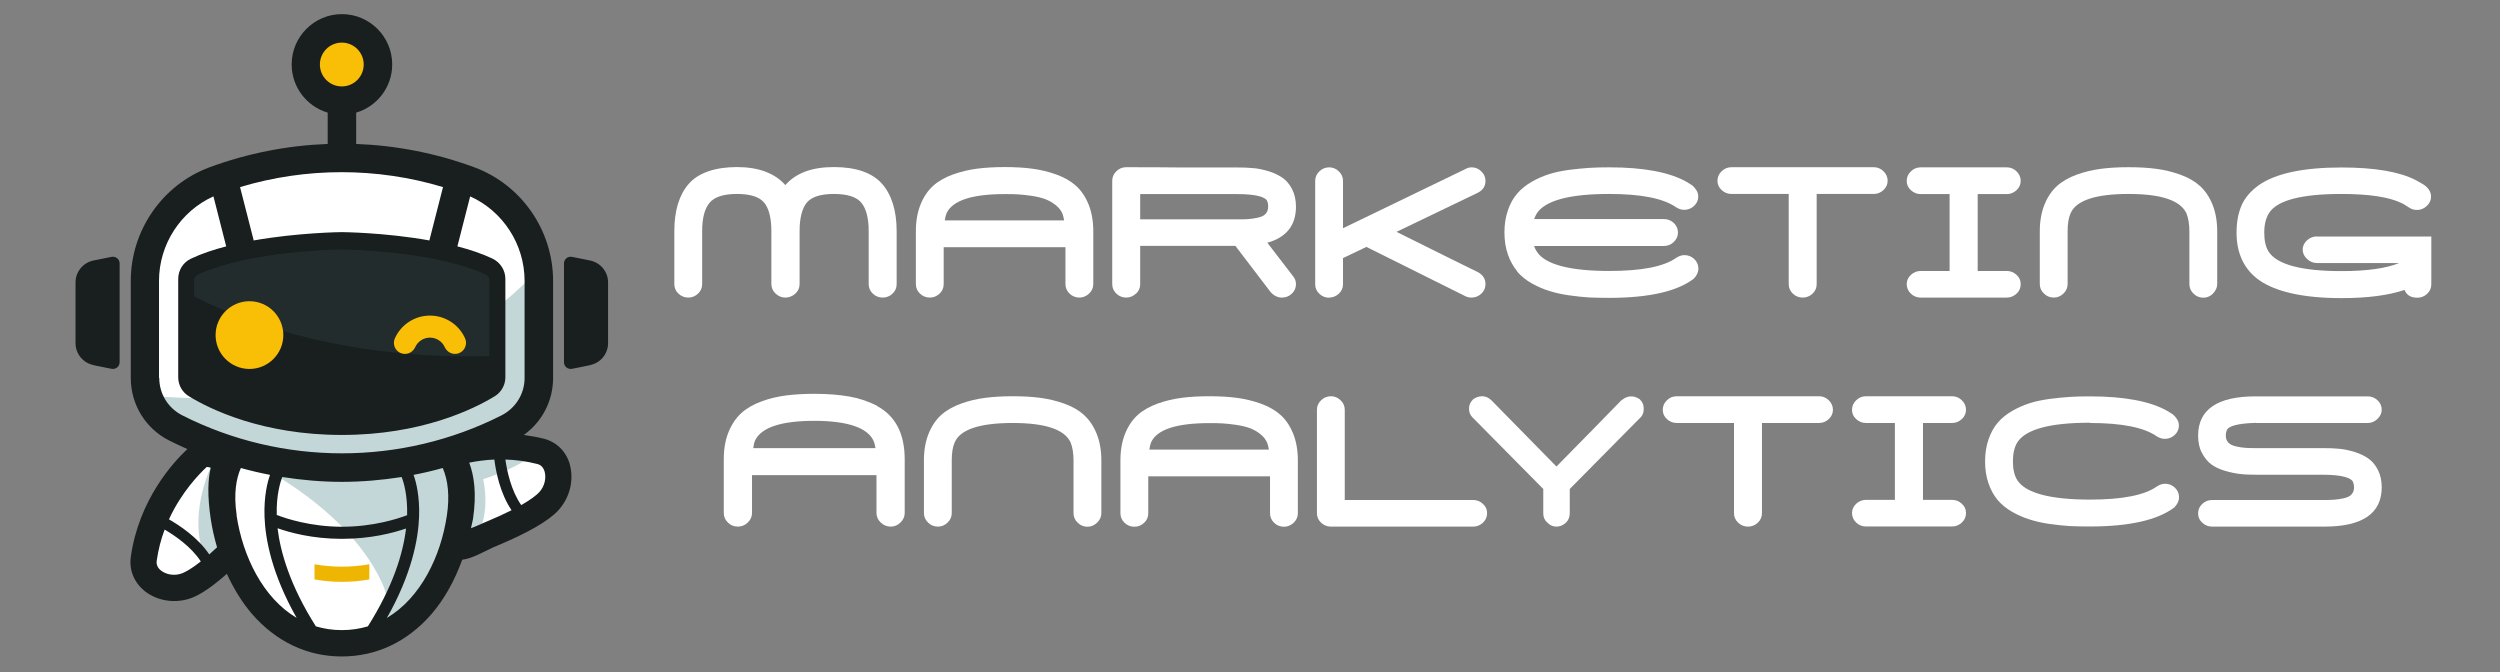 <?xml version="1.0" encoding="UTF-8"?>
<svg id="Capa_1" data-name="Capa 1" xmlns="http://www.w3.org/2000/svg" viewBox="0 0 186 50">
  <rect x="0" y="0" width="186" height="50" fill="#808080" stroke="none"/>
  <defs>
    <style>
      .cls-1 {
        fill: #232c2d;
      }

      .cls-1, .cls-2, .cls-3, .cls-4, .cls-5, .cls-6 {
        stroke-width: 0px;
      }

      .cls-2 {
        fill: #f9be06;
      }

      .cls-3 {
        fill: #eeb602;
      }

      .cls-4 {
        fill: #fff;
      }

      .cls-5 {
        fill: #191e1f;
      }

      .cls-6 {
        fill: #c3d6d8;
      }
    </style>
  </defs>
  <g>
    <path class="cls-4" d="m16.84,34.89s-1.92,11.88,8.6,12.97,8.21-13.25,8.21-13.25c0,0-6.85,3.12-16.81.29Z"/>
    <path class="cls-4" d="m14.97,33.55s-5.8,5.74-3.87,9.52c2.37,1.35,5-.04,7.57-2.73-1.53-2.72-2.24-6.43-3.69-6.79Z"/>
    <path class="cls-6" d="m15.74,34.61s-1.65,3.36-.67,6.4c.98,3.04,2.02-.36,2.02-.36l-1.35-6.05Z"/>
    <path class="cls-4" d="m31.27,34.66s7.51-3.2,10.28.02c.35,2.71-1.92,4.61-5.39,5.97-1.94-2.45-5.11-4.51-4.89-5.99Z"/>
    <path class="cls-4" d="m31.94,32.36s3.03,1.13,2.29,6.12c-.74,4.99-3.94,9.38-8.79,9.38s-8.05-4.38-8.79-9.38c-.74-4.99,2.29-6.12,2.29-6.12"/>
    <path class="cls-6" d="m40.33,33.39l-6.24-1.12s-.57.79-.99,1.66c-.13-.22-.21-.37-.21-.37l-15.26.26s7.91,3.4,10.76,9.47c.67,1.43.62,2.74.16,3.91,2.42-1.1,4.17-3.46,5.09-6.26.45.35,1.05.31,1.78-.94.84-1.45.79-3.08.53-4.35,2.87-.91,4.38-2.26,4.38-2.26Z"/>
    <path class="cls-3" d="m27.48,43.11c-1.35.24-2.73.24-4.08,0v-1.13c1.35.24,2.73.24,4.08,0v1.13Z"/>
    <path class="cls-2" d="m16.31,13.32l1.92,6.24,14.78-1.47.62-5.08s-7.71-3.34-17.32.31Z"/>
    <path class="cls-4" d="m25.42,11.61s-13.74-.04-14.72,7.95c-.98,7.99.5,11.49,2.56,12.28,2.06.8,8.56,2.72,12.03,2.76,3.47.05,14.96-1.39,14.88-5.23-.08-3.84-.56-12.11-.56-12.11,0,0-4.76-5.75-14.19-5.65Z"/>
    <path class="cls-6" d="m11.17,29.44c.52,1.32,1.25,2.08,2.08,2.4,2.06.8,8.56,2.72,12.03,2.76,3.47.05,14.96-1.39,14.88-5.23-.05-2.33-.24-6.29-.39-9.04-2.81,3.01-11.68,10.62-28.6,9.11Z"/>
    <circle class="cls-2" cx="25.1" cy="4.84" r="2.68"/>
    <path class="cls-5" d="m6.96,27.17l1.34.27c.31.06.6-.17.6-.49v-7.35c0-.32-.29-.55-.6-.49l-1.34.27c-.78.16-1.34.84-1.34,1.63v4.52c0,.79.56,1.48,1.34,1.63Z"/>
    <path class="cls-5" d="m43.9,27.17l-1.34.27c-.31.06-.6-.17-.6-.49v-7.35c0-.32.29-.55.6-.49l1.34.27c.78.16,1.34.84,1.34,1.63v4.52c0,.79-.56,1.48-1.34,1.63Z"/>
    <path class="cls-5" d="m42.4,34.56c-.28-.98-.99-1.68-1.94-1.92-.51-.13-1-.21-1.49-.28,1.36-.97,2.18-2.53,2.18-4.24v-7.22c0-3.76-2.35-7.15-5.85-8.45-2.84-1.05-5.81-1.63-8.8-1.74v-2.33c1.55-.46,2.68-1.89,2.68-3.59,0-2.06-1.68-3.74-3.74-3.74s-3.74,1.68-3.74,3.74c0,1.7,1.13,3.13,2.68,3.59v2.33c-2.99.11-5.96.69-8.8,1.74-3.5,1.3-5.85,4.69-5.85,8.45v7.22c0,1.98,1.1,3.77,2.87,4.66.44.22.89.43,1.34.63-1.05.98-3.62,3.78-4.21,8.04-.13.97.25,1.89,1.04,2.53.89.7,2.14.92,3.26.58.08-.02.16-.05.24-.08.7-.27,1.57-.87,2.61-1.79.51,1.12,1.14,2.14,1.88,3,1.8,2.06,4.1,3.15,6.67,3.15s4.88-1.09,6.67-3.15c.97-1.12,1.73-2.51,2.29-4.05.69-.06,1.68-.63,2.35-.94.02-.01.07-.03.13-.05,2.37-.99,3.9-1.86,4.66-2.67.06-.06.11-.12.16-.19.74-.91,1.01-2.15.7-3.24ZM23.8,4.8c0-.9.73-1.63,1.63-1.63s1.63.73,1.63,1.63-.73,1.63-1.63,1.63-1.63-.73-1.63-1.63Zm1.62,8.01s0,0,0,0c0,0,0,0,0,0,2.54,0,5.09.37,7.54,1.11l-1,3.91s0,.04-.01.06c-3.34-.6-6.54-.62-6.54-.62,0,0-3.19.03-6.54.62,0-.02,0-.04-.01-.06l-1-3.91c2.46-.74,5-1.11,7.54-1.11Zm-13.59,15.31v-7.22c0-2.72,1.61-5.19,4.05-6.29l.95,3.72c-.93.24-1.83.54-2.61.91-.59.27-.96.86-.96,1.51v7.32c0,.58.3,1.11.79,1.41,1.57.96,5.47,2.88,11.38,2.88s9.81-1.92,11.38-2.88c.49-.3.79-.84.79-1.41v-7.32c0-.65-.38-1.23-.96-1.51-.78-.37-1.68-.67-2.61-.91l.95-3.72c2.44,1.1,4.05,3.57,4.05,6.29v7.22c0,1.18-.66,2.24-1.71,2.78-7.44,3.77-16.32,3.77-23.76,0-1.06-.54-1.71-1.6-1.71-2.78Zm18.46,10.21c-.71.27-2.52.86-4.85.86s-4.21-.62-4.85-.88c-.04-1.51.28-2.48.41-2.82,1.47.23,2.95.36,4.43.36s2.98-.13,4.45-.36c.14.34.45,1.31.41,2.85Zm-16.73,4.32c-.62.24-1.24.07-1.58-.2-.25-.2-.36-.44-.32-.73.12-.84.32-1.61.59-2.32.73.43,1.97,1.26,2.69,2.37-.7.56-1.14.78-1.38.88Zm2.01-1.4c-.85-1.27-2.23-2.17-3-2.61.95-2.07,2.3-3.42,2.81-3.9.09,0,.19.03.3.06-.21.86-.26,2.06,0,3.82.11.72.27,1.42.47,2.1-.2.19-.4.37-.57.52Zm2.04-2.91c-.24-1.63-.03-2.75.31-3.52.72.2,1.44.37,2.17.51-.19.53-.46,1.58-.41,3.11.06,1.69.55,4.28,2.39,7.53-2.5-1.48-4.01-4.57-4.47-7.63Zm7.82,8.54c-.69,0-1.33-.1-1.93-.28-1.94-3.06-2.64-5.55-2.85-7.3.9.32,2.6.79,4.78.79s3.85-.45,4.78-.77c-.22,1.85-.96,4.3-2.84,7.28-.6.18-1.25.28-1.94.28Zm7.82-8.54c-.45,3.06-1.96,6.15-4.46,7.63,1.84-3.26,2.33-5.84,2.39-7.53.05-1.53-.22-2.58-.41-3.11.73-.14,1.45-.31,2.17-.51.4.92.52,2.11.31,3.52Zm2.87.5s-.58.27-1.08.46c.04-.23.11-.45.15-.68.28-1.88.09-3.22-.28-4.2.57-.11,1.19-.2,1.87-.23.11.88.42,2.5,1.28,3.77-.51.26-1.15.55-1.93.88Zm3.99-2.21c-.18.19-.55.5-1.33.95-.76-1.09-1.06-2.55-1.18-3.39.75.02,1.55.12,2.37.33.28.07.46.26.55.57.12.42.04,1.06-.41,1.54Z"/>
    <path class="cls-1" d="m36.14,20.43c-3.75-1.76-10.41-1.87-10.71-1.87-.3,0-6.95.11-10.71,1.87-.17.08-.28.25-.28.43v1.2c4.28,2.16,11.6,4.7,21.97,4.43v-5.64c0-.18-.11-.35-.28-.43Z"/>
    <path class="cls-2" d="m21.08,24.93c0,1.39-1.13,2.52-2.52,2.52s-2.52-1.13-2.52-2.52,1.13-2.52,2.52-2.52,2.52,1.13,2.52,2.52Z"/>
    <path class="cls-2" d="m31.99,25.12c.49,0,.91.29,1.1.71.14.3.43.5.76.5h0c.6,0,.99-.62.75-1.16-.45-1-1.45-1.69-2.61-1.69s-2.16.69-2.61,1.69c-.24.55.15,1.16.75,1.16h0c.33,0,.62-.2.76-.5.19-.42.61-.71,1.1-.71Z"/>
  </g>
  <g>
    <g>
      <path class="cls-4" d="m56.86,15.08c.35.44.53,1.15.53,2.12v3.94c0,.27.11.51.32.71.21.19.45.29.72.29s.53-.1.74-.29c.21-.2.32-.43.32-.71v-3.94c0-.97.18-1.68.53-2.12.35-.43,1.03-.65,2.02-.65s1.7.22,2.05.66c.36.44.54,1.16.54,2.11v3.94c0,.27.1.51.31.71.2.19.45.29.73.29s.53-.1.73-.29c.21-.2.31-.43.31-.71v-3.94c0-1.52-.37-2.71-1.09-3.53-.73-.82-1.93-1.24-3.58-1.24s-2.83.45-3.61,1.34c-.79-.89-2-1.34-3.6-1.34s-2.86.42-3.58,1.24c-.72.82-1.08,2-1.08,3.53v3.94c0,.27.1.51.31.71.2.19.45.29.73.29s.51-.1.72-.29c.21-.2.31-.43.31-.71v-3.94c0-.96.18-1.67.55-2.11.36-.44,1.04-.66,2.04-.66s1.68.22,2.02.65Z"/>
      <path class="cls-4" d="m69.9,21.85c.21-.2.31-.43.31-.71v-2.75h9.06v2.75c0,.27.1.51.31.71.2.19.45.29.73.29.26,0,.5-.1.71-.29.21-.2.32-.43.32-.71v-3.94c0-.75-.12-1.42-.35-1.99-.23-.57-.55-1.04-.94-1.39-.39-.35-.88-.63-1.47-.84-.58-.21-1.18-.35-1.78-.43-.6-.08-1.29-.12-2.05-.12s-1.45.04-2.06.12c-.61.08-1.21.22-1.79.43-.58.21-1.08.49-1.47.84-.39.35-.71.82-.94,1.39-.23.57-.35,1.24-.35,1.99v3.94c0,.27.1.51.31.71.2.19.45.29.73.29s.51-.1.72-.29Zm.39-5.44c.03-.23.08-.42.14-.56.45-.94,1.9-1.41,4.32-1.41.36,0,.7,0,.98.02.29.02.63.05,1.02.11.39.06.73.14,1,.24.27.1.54.25.78.44.24.19.42.41.52.66.05.14.09.3.12.49h-8.9Z"/>
      <path class="cls-4" d="m84.52,21.85c.21-.2.31-.43.31-.71v-2.85h7.08l2.63,3.45c.24.26.52.4.84.4.28,0,.53-.1.73-.29.21-.2.31-.43.31-.71,0-.21-.07-.41-.2-.57l-1.93-2.51c1.42-.4,2.13-1.3,2.13-2.68,0-.48-.09-.91-.27-1.27-.18-.36-.41-.65-.7-.86-.28-.2-.62-.37-1.03-.5-.4-.12-.79-.21-1.16-.24-.37-.04-.78-.05-1.24-.05h-4.12c-.92-.01-2.31-.02-4.11-.02-.28,0-.53.1-.73.3-.21.2-.31.44-.31.71v7.69c0,.27.1.51.31.71.2.19.45.29.73.29s.51-.1.72-.29Zm.31-5.53v-1.88h7.2c1.55,0,2.06.25,2.21.45.08.11.11.28.11.49s-.06.38-.18.52c-.12.14-.31.23-.57.29-.28.06-.52.1-.72.11-.21.02-.48.02-.81.02h-7.24Z"/>
      <path class="cls-4" d="m98.89,22.14c.27,0,.51-.1.72-.29.21-.2.31-.43.31-.71v-1.94l1.74-.83,7.35,3.66c.13.07.29.11.48.11.27,0,.51-.1.72-.29.21-.2.31-.43.31-.71,0-.38-.18-.67-.54-.88-.68-.33-2.73-1.34-6.08-3.01l6.07-2.92c.36-.19.55-.48.55-.87,0-.27-.1-.51-.31-.71-.2-.2-.45-.3-.72-.3-.17,0-.33.05-.49.14l-9.08,4.39v-3.52c0-.27-.1-.51-.31-.71-.2-.2-.45-.3-.72-.3s-.53.1-.73.3c-.21.2-.31.44-.31.71v7.69c0,.27.1.51.31.71.2.19.45.29.73.29Z"/>
      <path class="cls-4" d="m112.88,20.21c.29.33.65.63,1.08.87.43.24.86.43,1.29.56.43.14.92.25,1.47.33.55.08,1.06.13,1.51.16.45.02.96.03,1.5.03,2.94,0,5.05-.48,6.28-1.42.23-.23.35-.49.35-.76s-.1-.51-.31-.71c-.2-.19-.45-.29-.73-.29-.2,0-.41.07-.62.21-.92.65-2.59.97-4.96.97-2.97,0-4.79-.49-5.4-1.44-.09-.14-.16-.28-.2-.42h9.66c.28,0,.53-.1.73-.3.21-.2.31-.43.31-.7s-.1-.51-.31-.71c-.2-.19-.45-.29-.73-.29h-9.66c.06-.16.12-.3.19-.41.62-.97,2.43-1.46,5.4-1.46,2.36,0,4.03.33,4.97.99.2.13.4.19.61.19.28,0,.53-.1.73-.29.21-.2.31-.43.31-.69,0-.18-.05-.35-.15-.5-.1-.15-.2-.26-.3-.34-.1-.07-.23-.15-.4-.25-1.28-.73-3.22-1.09-5.77-1.09-.54,0-1.04.01-1.5.04-.45.03-.96.08-1.51.15-.55.08-1.05.18-1.48.32-.43.14-.87.33-1.29.57-.43.25-.79.54-1.07.87-.29.33-.52.75-.69,1.24-.17.49-.26,1.04-.26,1.65s.09,1.16.26,1.65c.17.49.41.91.69,1.24Z"/>
      <path class="cls-4" d="m128.82,14.43h4.26v6.71c0,.27.1.51.31.71.2.19.45.29.73.29s.53-.1.73-.29c.21-.2.31-.43.31-.71v-6.71h4.25c.27,0,.51-.1.72-.29.21-.2.31-.43.31-.69s-.1-.51-.31-.71c-.2-.2-.45-.3-.72-.3h-10.59c-.28,0-.53.1-.73.3-.21.2-.31.44-.31.71s.1.5.31.69c.2.19.45.29.73.29Z"/>
      <path class="cls-4" d="m142.9,20.16c-.28,0-.53.1-.73.29-.21.2-.31.43-.31.69s.1.51.31.71c.2.19.45.29.73.29h6.41c.27,0,.51-.1.72-.29.21-.2.31-.43.31-.71s-.1-.5-.31-.69c-.2-.19-.45-.29-.72-.29h-2.17v-5.72h2.17c.27,0,.51-.1.72-.29.21-.2.31-.43.31-.69s-.1-.51-.31-.71c-.2-.2-.45-.3-.72-.3h-6.41c-.28,0-.53.1-.73.3-.21.2-.31.44-.31.71s.1.5.31.69c.2.19.45.29.73.29h2.15v5.72h-2.15Z"/>
      <path class="cls-4" d="m164.64,21.84c.21-.2.32-.44.32-.71v-3.92c0-.75-.12-1.42-.35-1.99-.23-.57-.55-1.04-.94-1.39-.39-.35-.88-.63-1.47-.84-.58-.21-1.18-.35-1.78-.43-.6-.08-1.29-.12-2.05-.12s-1.45.04-2.06.12c-.61.08-1.21.22-1.79.43-.58.21-1.08.49-1.47.84-.39.35-.71.82-.94,1.39-.23.57-.35,1.24-.35,1.99v3.92c0,.27.1.51.31.71.2.2.45.3.73.3s.51-.1.72-.3c.21-.2.31-.44.31-.71v-3.92c0-.55.07-1,.22-1.34.41-.96,1.87-1.44,4.32-1.44s3.85.49,4.3,1.44c.15.37.22.83.22,1.35v3.92c0,.27.1.51.31.71.2.2.45.3.73.3.26,0,.5-.1.71-.3Z"/>
      <path class="cls-4" d="m172.38,17.59c-.28,0-.53.1-.74.29-.21.2-.32.43-.32.69s.11.5.33.7c.21.2.46.3.73.3h6.12c-.98.4-2.43.6-4.3.6-2.97,0-4.79-.49-5.41-1.44-.22-.34-.33-.82-.33-1.42s.12-1.08.35-1.45c.59-.95,2.4-1.43,5.39-1.43,2.02,0,3.52.22,4.46.67.07.03.22.1.54.32.18.13.39.2.63.2.27,0,.51-.1.72-.29.21-.2.32-.43.32-.69,0-.29-.12-.54-.35-.75-.12-.11-.37-.27-.77-.48-1.2-.63-3.07-.95-5.55-.95-2.83,0-4.9.44-6.15,1.32-.61.44-1.05.96-1.29,1.53-.24.57-.36,1.24-.36,2.01,0,1.53.56,2.71,1.66,3.51,1.27.89,3.34,1.35,6.15,1.35,1.9,0,3.48-.2,4.69-.61.11.29.36.58.95.58.28,0,.53-.1.73-.29.21-.2.31-.43.31-.71v-3.55h-8.5Z"/>
    </g>
    <g>
      <path class="cls-4" d="m65.28,30.21h0c-.64-.34-1.35-.58-2.1-.71-.74-.13-1.61-.2-2.59-.2-.77,0-1.47.04-2.09.12-.62.08-1.24.22-1.83.44-.6.22-1.1.5-1.5.86-.4.36-.72.83-.96,1.41-.24.58-.36,1.26-.36,2.03v4.01c0,.27.1.51.31.71.2.2.45.3.73.3s.53-.1.74-.3c.21-.2.32-.44.32-.71v-2.82h9.26v2.82c0,.27.11.51.32.71.21.2.46.3.74.3s.51-.1.72-.3c.21-.2.32-.44.32-.71v-4.01c0-.95-.18-1.77-.52-2.42-.35-.66-.86-1.17-1.52-1.52Zm-.14,3.13h-9.1c.03-.24.08-.44.14-.57.46-.97,1.94-1.46,4.41-1.46s4,.52,4.42,1.53c.05.14.1.31.13.51Z"/>
      <path class="cls-4" d="m80.65,30.87c-.39-.35-.88-.63-1.47-.84-.58-.21-1.18-.35-1.78-.43-.6-.08-1.29-.12-2.05-.12s-1.45.04-2.06.12c-.61.08-1.21.22-1.79.43-.58.21-1.08.49-1.47.84-.39.35-.71.82-.94,1.39-.23.57-.35,1.24-.35,1.99v3.92c0,.27.1.51.31.71.2.2.45.3.73.3s.51-.1.72-.3c.21-.2.31-.44.31-.71v-3.92c0-.55.07-1.01.22-1.34.41-.96,1.87-1.44,4.32-1.44s3.85.49,4.3,1.44c.15.37.22.83.22,1.35v3.92c0,.27.1.51.31.71.2.2.45.3.73.3.26,0,.5-.1.71-.3.21-.2.32-.44.32-.71v-3.92c0-.75-.12-1.42-.35-1.99-.23-.57-.55-1.04-.94-1.39Z"/>
      <path class="cls-4" d="m95.27,30.87c-.39-.35-.88-.63-1.47-.84-.58-.21-1.18-.35-1.78-.43-.6-.08-1.29-.12-2.05-.12s-1.45.04-2.06.12c-.61.08-1.21.22-1.79.43-.58.21-1.08.49-1.47.84-.39.35-.71.82-.94,1.39-.23.57-.35,1.24-.35,1.99v3.94c0,.27.1.51.31.71.2.19.45.29.73.29s.51-.1.72-.29c.21-.2.31-.43.31-.71v-2.75h9.06v2.75c0,.27.1.51.31.71.2.19.45.29.73.29.26,0,.5-.1.71-.29.21-.2.32-.43.32-.71v-3.94c0-.75-.12-1.42-.35-1.99-.23-.57-.55-1.04-.94-1.39Zm-.86,2.58h-8.9c.03-.23.08-.42.14-.56.44-.94,1.9-1.41,4.32-1.41.36,0,.7,0,.98.02.29.02.63.05,1.02.11.39.06.73.14,1.01.24.27.1.54.25.78.44.24.19.42.41.52.66.05.14.1.3.12.49Z"/>
      <path class="cls-4" d="m109.62,37.2h-9.57v-6.71c0-.27-.1-.51-.31-.71-.2-.2-.45-.3-.72-.3s-.53.1-.73.3c-.21.2-.31.44-.31.71v7.69c0,.27.1.51.31.71.2.19.45.29.73.29h10.59c.27,0,.51-.1.72-.29.21-.2.31-.43.31-.71s-.1-.5-.31-.69c-.2-.19-.45-.29-.72-.29Z"/>
      <path class="cls-4" d="m120.64,29.77c-1.08,1.11-2.69,2.76-4.84,4.94l-4.86-4.95c-.38-.34-.83-.38-1.32-.07l-.02.02c-.2.2-.3.41-.3.63v.12c0,.2.07.38.22.56l5.3,5.36v1.82c0,.28.1.51.3.68.19.2.42.3.68.3s.49-.1.69-.28c.2-.19.3-.42.3-.7v-1.82l5.32-5.38c.12-.16.18-.33.18-.53v-.12c0-.24-.1-.46-.3-.65-.43-.3-.94-.28-1.34.08Z"/>
      <path class="cls-4" d="m135.34,29.48h-10.59c-.28,0-.53.1-.73.3-.21.2-.31.44-.31.71s.1.5.31.69c.2.19.45.29.73.29h4.26v6.71c0,.27.1.51.31.71.2.19.45.29.73.29s.53-.1.73-.29c.21-.2.31-.43.31-.71v-6.71h4.25c.27,0,.51-.1.72-.29.21-.2.31-.43.31-.69s-.1-.51-.31-.71c-.2-.2-.45-.3-.72-.3Z"/>
      <path class="cls-4" d="m145.24,31.47c.27,0,.51-.1.72-.29.21-.2.31-.43.31-.69s-.1-.51-.31-.71c-.2-.2-.45-.3-.72-.3h-6.41c-.28,0-.53.1-.73.3-.21.2-.31.44-.31.71s.1.5.31.69c.2.19.45.29.73.29h2.15v5.72h-2.15c-.28,0-.53.1-.73.29-.21.2-.31.43-.31.69s.1.51.31.71c.2.19.45.29.73.29h6.41c.27,0,.51-.1.72-.29.21-.2.31-.43.31-.71s-.1-.5-.31-.69c-.2-.19-.45-.29-.72-.29h-2.17v-5.72h2.17Z"/>
      <path class="cls-4" d="m155.49,31.47c2.36,0,4.03.33,4.97.99.2.13.4.19.61.19.28,0,.53-.1.73-.29.21-.2.31-.43.31-.69,0-.18-.05-.35-.15-.5-.1-.15-.2-.26-.3-.34-.1-.07-.23-.15-.4-.25-1.28-.73-3.22-1.09-5.77-1.09-.54,0-1.04.01-1.5.04-.45.03-.96.08-1.51.15-.55.08-1.05.18-1.48.32-.43.14-.87.33-1.29.57-.43.25-.79.54-1.07.87-.29.33-.52.75-.69,1.24-.17.49-.26,1.04-.26,1.65s.09,1.16.26,1.65c.17.49.41.91.69,1.24.29.33.65.63,1.08.87.43.24.86.43,1.29.56.43.14.92.25,1.47.33.55.08,1.06.13,1.51.16.45.02.96.03,1.5.03,2.94,0,5.05-.48,6.28-1.42.23-.23.35-.49.35-.76s-.1-.51-.31-.71c-.2-.19-.45-.29-.73-.29-.2,0-.41.07-.62.21-.92.65-2.59.97-4.96.97-2.97,0-4.79-.49-5.41-1.44-.22-.34-.33-.82-.33-1.4s.11-1.07.33-1.42c.62-.97,2.43-1.46,5.4-1.46Z"/>
      <path class="cls-4" d="m167.87,31.47h8.29c.27,0,.51-.1.72-.3.21-.2.32-.43.32-.68,0-.27-.1-.51-.31-.71-.2-.19-.45-.29-.73-.29h-8.36c-2.82,0-4.26.98-4.26,2.92,0,.49.09.92.28,1.28s.42.65.69.85c.27.2.62.37,1.03.49.41.12.8.2,1.17.24.37.04.78.05,1.24.05h4.86c1.54,0,2.06.26,2.22.47.07.13.11.29.11.47,0,.21-.06.38-.18.52-.12.14-.32.23-.58.29-.29.06-.53.1-.74.11-.21.02-.48.02-.83.02h-8.23c-.28,0-.53.1-.73.29-.21.2-.31.43-.31.71s.1.5.31.69c.2.19.45.29.73.29h8.36c2.82,0,4.26-.98,4.26-2.92,0-.48-.09-.91-.27-1.27-.18-.36-.41-.65-.7-.86-.28-.2-.63-.37-1.03-.5-.4-.12-.79-.21-1.16-.24-.37-.04-.78-.05-1.24-.05h-4.92c-.34,0-.62,0-.82-.02-.2-.01-.44-.05-.71-.11-.25-.06-.44-.15-.57-.29-.12-.13-.18-.3-.18-.52,0-.17.04-.33.11-.46.14-.2.63-.44,2.15-.48Z"/>
    </g>
  </g>
</svg>
